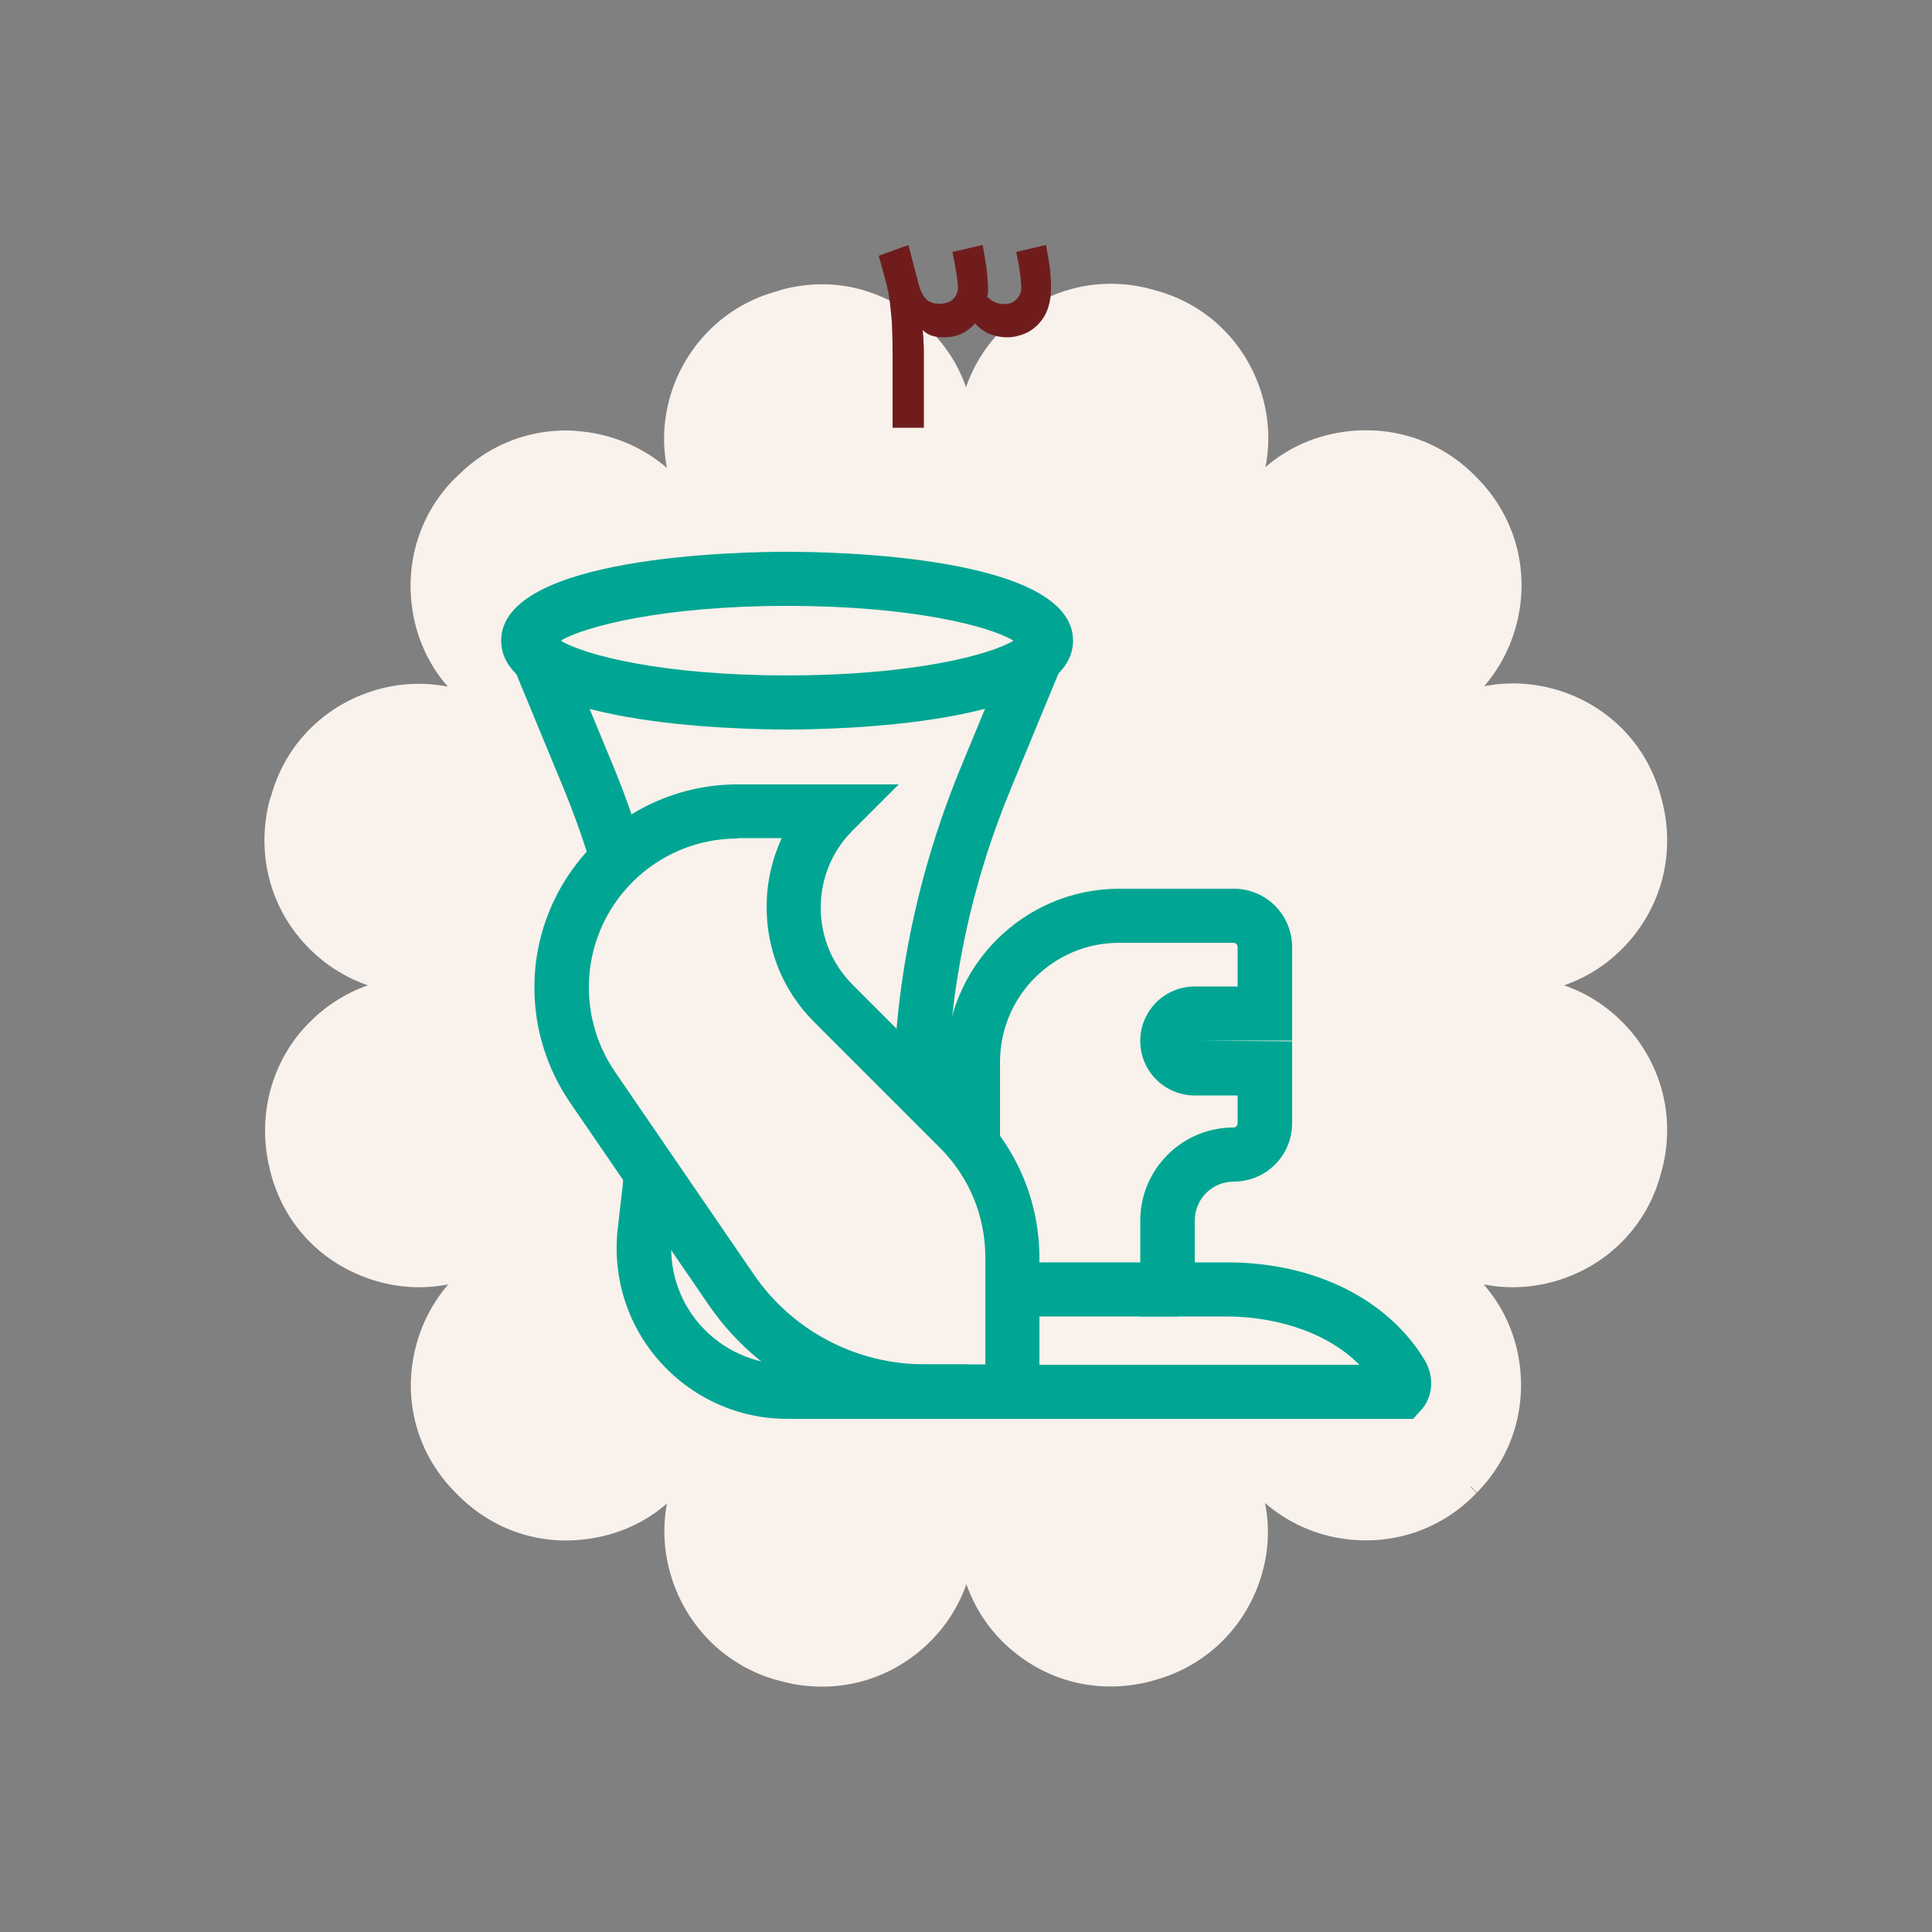 <svg xmlns="http://www.w3.org/2000/svg" xmlns:xlink="http://www.w3.org/1999/xlink" id="Layer_1" x="0px" y="0px" viewBox="0 0 500 500" style="enable-background:new 0 0 500 500;" xml:space="preserve"><rect x="0" y="0" width="500" height="500" fill="#808080" stroke="none"/><style type="text/css">	.st0{fill:#00A693;}	.st1{fill:none;stroke:#000000;stroke-width:3;stroke-miterlimit:10;}	.st2{fill:#D99058;}	.st3{fill:#CC3333;}	.st4{fill:#1C39BB;}	.st5{fill:#701C1C;}	.st6{fill:#5C5C5C;}	.st7{fill:#67C9C0;}	.st8{fill:#F9F1EB;}	.st9{fill:none;stroke:#000000;stroke-width:3;stroke-linejoin:round;stroke-miterlimit:10;}	.st10{fill:none;stroke:#00BDA7;stroke-width:3;stroke-miterlimit:10;}	.st11{fill:none;stroke:#000000;stroke-width:3;stroke-linecap:round;stroke-miterlimit:10;}	.st12{fill:none;}	.st13{fill:none;stroke:#00A693;stroke-width:3;stroke-linecap:round;stroke-linejoin:round;stroke-miterlimit:10;}	.st14{fill:none;stroke:#701C1C;stroke-miterlimit:10;}	.st15{fill:none;stroke:#701C1C;stroke-width:3;stroke-miterlimit:10;}	.st16{fill:#FFFFFF;}	.st17{clip-path:url(#SVGID_00000147207593329267866910000016849432774601830282_);}	.st18{clip-path:url(#SVGID_00000039843245686410848910000004098218484866972841_);}	.st19{clip-path:url(#SVGID_00000172398408461847923550000005828416734158634924_);}	.st20{clip-path:url(#SVGID_00000002381595463365188630000006989406050884896685_);}	.st21{fill:none;stroke:#D99058;stroke-width:3;stroke-linecap:round;stroke-miterlimit:10;}	.st22{fill:none;stroke:#D99058;stroke-width:3;stroke-miterlimit:10;}	.st23{fill:none;stroke:#00A693;stroke-width:3;stroke-linecap:round;stroke-miterlimit:10;}	.st24{fill:none;stroke:#00A693;stroke-width:3;stroke-miterlimit:10;}	.st25{fill:none;stroke:#67C9C0;stroke-width:3;stroke-linecap:round;stroke-linejoin:round;stroke-miterlimit:10;}	.st26{fill:none;stroke:#67C9C0;stroke-width:2.5;stroke-linecap:round;stroke-linejoin:round;stroke-miterlimit:10;}	.st27{clip-path:url(#SVGID_00000155117061260192746980000006351549418379351941_);}	.st28{clip-path:url(#SVGID_00000021089043336625590380000016605898469433091734_);}	.st29{clip-path:url(#SVGID_00000051357536320541817670000003281740267584094900_);}	.st30{clip-path:url(#SVGID_00000121996002577804406460000015084083956142227610_);}	.st31{fill:#1D1D1F;}	.st32{fill:none;stroke:#8CFF2E;stroke-width:0;stroke-miterlimit:10;}	.st33{fill:none;stroke:#8CFF2E;stroke-width:3;stroke-miterlimit:10;}	.st34{fill:#FFFFFF;stroke:#FFFFFF;stroke-width:5;stroke-miterlimit:10;}	.st35{clip-path:url(#SVGID_00000004504500530782370710000001906978389502446977_);}	.st36{clip-path:url(#SVGID_00000148627974243861354430000009785353355484295862_);}	.st37{clip-path:url(#SVGID_00000103247069577170145040000012601448487788793237_);}	.st38{clip-path:url(#SVGID_00000176765426258894730060000013688886009270027157_);}</style><g>	<g>		<path class="st8" d="M423.2,268.3c-4.8-6.2-11.2-10.8-18.4-13.3c7.2-2.5,13.5-7,18.4-13.3c7.6-9.9,10.1-22.4,6.9-34.6l-0.3-1.1   c-3.2-11.9-11.6-21.4-23-26.1c-7.3-3-15.2-3.8-22.7-2.3c5-5.8,8.2-12.9,9.3-20.7c1.7-12.3-2.4-24.4-11.1-33.2l-0.9-0.9   c-8.8-8.7-20.8-12.7-33.2-11.1c-7.8,1-15,4.2-20.7,9.2c1.5-7.5,0.7-15.4-2.3-22.7c-4.7-11.4-14.2-19.8-26-23l-1.4-0.4   c-12-3.2-24.5-0.7-34.4,6.9C257,86.7,252.5,93,250,100.2c-2.5-7.2-7.1-13.5-13.3-18.3c-9.7-7.5-22-10.3-34.5-6.9l-1.2,0.4   c-11.8,3.2-21.3,11.6-26.1,23c-3,7.3-3.8,15.1-2.3,22.7c-5.8-5-12.9-8.2-20.8-9.3c-1.8-0.2-3.5-0.4-5.3-0.4   c-10.5,0-20.4,4.1-27.8,11.5l-1,0.9c-8.7,8.8-12.7,20.8-11.1,33.1c1,7.8,4.2,15,9.3,20.8c-7.6-1.5-15.4-0.7-22.7,2.3   c-11.4,4.7-19.8,14.2-23,25.9l-0.4,1.1c-3.2,12.3-0.7,24.9,6.9,34.7C81.6,248,88,252.5,95.2,255c-7.2,2.5-13.5,7.1-18.4,13.3   c-7.5,9.8-10,22.4-6.9,34.6l0.3,1.2c3.3,11.9,11.6,21.3,23.1,26c7.3,3,15.1,3.8,22.7,2.3c-5,5.8-8.2,12.9-9.3,20.7   c-1.7,12.3,2.4,24.4,11.2,33.2l0.9,0.9c8.8,8.7,20.8,12.8,33.1,11.1c7.8-1,15-4.2,20.7-9.2c-1.4,7.5-0.6,15.2,2.4,22.5   c4.8,11.6,14.5,20.1,26.4,23.3l1.2,0.3c3.4,0.9,6.8,1.3,10.2,1.3c8.6,0,17-2.8,24.1-8.3c6.2-4.8,10.7-11.1,13.2-18.2   c2.5,7.1,7,13.5,13.2,18.2c9.8,7.6,22.3,10.1,34.6,6.9l0.6-0.2c12.1-3.2,21.8-11.7,26.6-23.3c3-7.3,3.8-15.1,2.3-22.6   c5.8,5,13,8.3,20.8,9.3c12.3,1.6,24.3-2.4,33-11l0.9-0.9l-1.5-1.6l0.1-0.1l1.5,1.6c8.7-8.8,12.7-20.9,11.1-33.1   c-1-7.9-4.3-15-9.3-20.8c7.5,1.5,15.4,0.7,22.7-2.3c11.4-4.7,19.8-14.2,23-25.9l0.4-1.4C433.3,290.7,430.8,278.2,423.2,268.3z"></path>	</g>	<g>		<path class="st5" d="M255.3,69.3c0.2,1.9,0.4,3.7,0.4,5.4c0,0.3,0,0.6,0,1c0,0.3-0.1,0.7-0.2,1.1c0.6,0.6,1.3,1.1,2,1.4   c0.7,0.3,1.5,0.5,2.2,0.5c1.5,0,2.6-0.4,3.4-1.3c0.8-0.8,1.2-1.8,1.2-2.9c0-2-0.4-5.1-1.3-9.3l7.7-1.8c0.4,2,0.7,3.9,1,5.9   c0.2,2,0.3,3.8,0.3,5.5c0,1.8-0.3,3.5-0.8,5c-0.5,1.5-1.3,2.8-2.3,3.9c-1,1.1-2.2,2-3.6,2.6c-1.4,0.6-3,1-4.7,1   c-1.5,0-2.9-0.3-4.3-0.8c-1.4-0.5-2.7-1.5-4-2.8c-1,1.2-2.2,2.1-3.5,2.7c-1.3,0.6-2.9,0.9-4.6,0.9c-2.4,0-4.2-0.6-5.4-1.9   c0.1,1,0.2,2.1,0.2,3.1c0.1,1.1,0.1,2.2,0.1,3.5v18.7h-8.1V91.4c0-3.2-0.1-5.9-0.2-8.2c-0.2-2.3-0.4-4.4-0.7-6.3   c-0.3-1.9-0.7-3.6-1.2-5.3c-0.5-1.7-0.9-3.5-1.5-5.4l7.7-2.8c0.5,1.9,0.9,3.5,1.3,5c0.4,1.5,0.8,3,1.2,4.6   c0.2,0.7,0.4,1.5,0.7,2.2c0.3,0.7,0.6,1.3,1,1.8c0.4,0.5,0.9,0.9,1.6,1.2c0.6,0.3,1.4,0.4,2.3,0.4c1.5,0,2.6-0.4,3.5-1.2   c0.8-0.8,1.2-1.8,1.2-3c0-1.6-0.5-4.7-1.4-9.2l7.8-1.8C254.7,65.4,255,67.4,255.3,69.3z"></path>	</g>	<g>		<g>			<g>				<path class="st0" d="M250.4,367.2h-46.7c-12.6,0-24.6-5.4-33-14.9c-8.4-9.4-12.3-22-10.8-34.6l0.7-6.1c0.3-2.5,0.6-5,0.8-7.5     l14,1.2c-0.2,2.7-0.5,5.3-0.8,8l-0.7,6.1c-1,8.5,1.6,17.1,7.4,23.6c5.7,6.4,13.9,10.1,22.5,10.1h46.7V367.2z"></path>			</g>			<g>				<path class="st0" d="M153.6,226.2c-2.2-7.7-4.9-15.3-8-22.8l-15.3-37l13-5.4l15.3,37c3.3,7.9,6.1,16.1,8.5,24.2L153.6,226.2z"></path>			</g>			<g>				<path class="st0" d="M245.2,282.3l-14-0.3c0.5-28.7,6.5-57,17.7-84l15.3-37l13,5.4l-15.3,37     C251.3,228.8,245.7,255.3,245.2,282.3z"></path>			</g>		</g>		<g>			<path class="st0" d="M269,367.2h-29.6c-22.4,0-43.3-11-56-29.5l-35.9-52.4c-6-8.8-9.2-19.1-9.2-29.7c0-29,23.6-52.6,52.6-52.6    h41.7l-12,12c-5.3,5.3-8.2,12.4-8.2,19.9c0,7.5,2.9,14.5,8.2,19.9l32.6,32.6c10.2,10.2,15.8,23.8,15.8,38.3V367.2z M190.9,217    c-21.3,0-38.5,17.3-38.5,38.5c0,7.8,2.3,15.3,6.7,21.8l35.9,52.4c10,14.7,26.6,23.4,44.4,23.4H255v-27.7    c0-10.7-4.2-20.8-11.7-28.3l-32.6-32.6c-8-8-12.3-18.5-12.3-29.8c0-6.3,1.4-12.3,3.9-17.8H190.9z"></path>		</g>		<g>			<path class="st0" d="M365.7,367.2h-114v-14h100.1c-9-9.1-23-12.5-34.3-12.5h-22.4v-24.8c0-13.3,10.8-24.1,24.1-24.1    c0.6,0,1.1-0.5,1.1-1.1v-7.2h-11.1c-7.8,0-14.1-6.3-14.1-14.1c0-7.8,6.3-14.1,14.1-14.1h11.1v-10.2c0-0.6-0.5-1.1-1.1-1.1h-29.6    c-17,0-30.8,13.8-30.8,30.9v23.8h-14v-23.8c0-24.7,20.1-44.9,44.9-44.9h29.6c8.4,0,15.1,6.8,15.1,15.1v24.2h-25.1l25.1,0.2v21.2    c0,8.4-6.8,15.1-15.1,15.1c-5.6,0-10.1,4.5-10.1,10.1v10.8h8.4c22.5,0,41.6,9.5,51.1,25.3c2.9,4.9,1.7,10-0.8,12.8L365.7,367.2z     M356.6,359.2L356.6,359.2L356.6,359.2z"></path>		</g>		<g>			<rect x="260.8" y="326.7" class="st0" width="44" height="14"></rect>		</g>		<g>			<path class="st0" d="M203.7,188.8c-12.4,0-74-1.1-74-23s61.6-23,74-23c12.4,0,74,1.1,74,23S216,188.8,203.7,188.8z M145.1,165.8    c6.1,3.7,26.2,9,58.6,9s52.5-5.3,58.6-9c-6.1-3.7-26.2-9-58.6-9S151.2,162.2,145.1,165.8z"></path>		</g>	</g></g></svg>